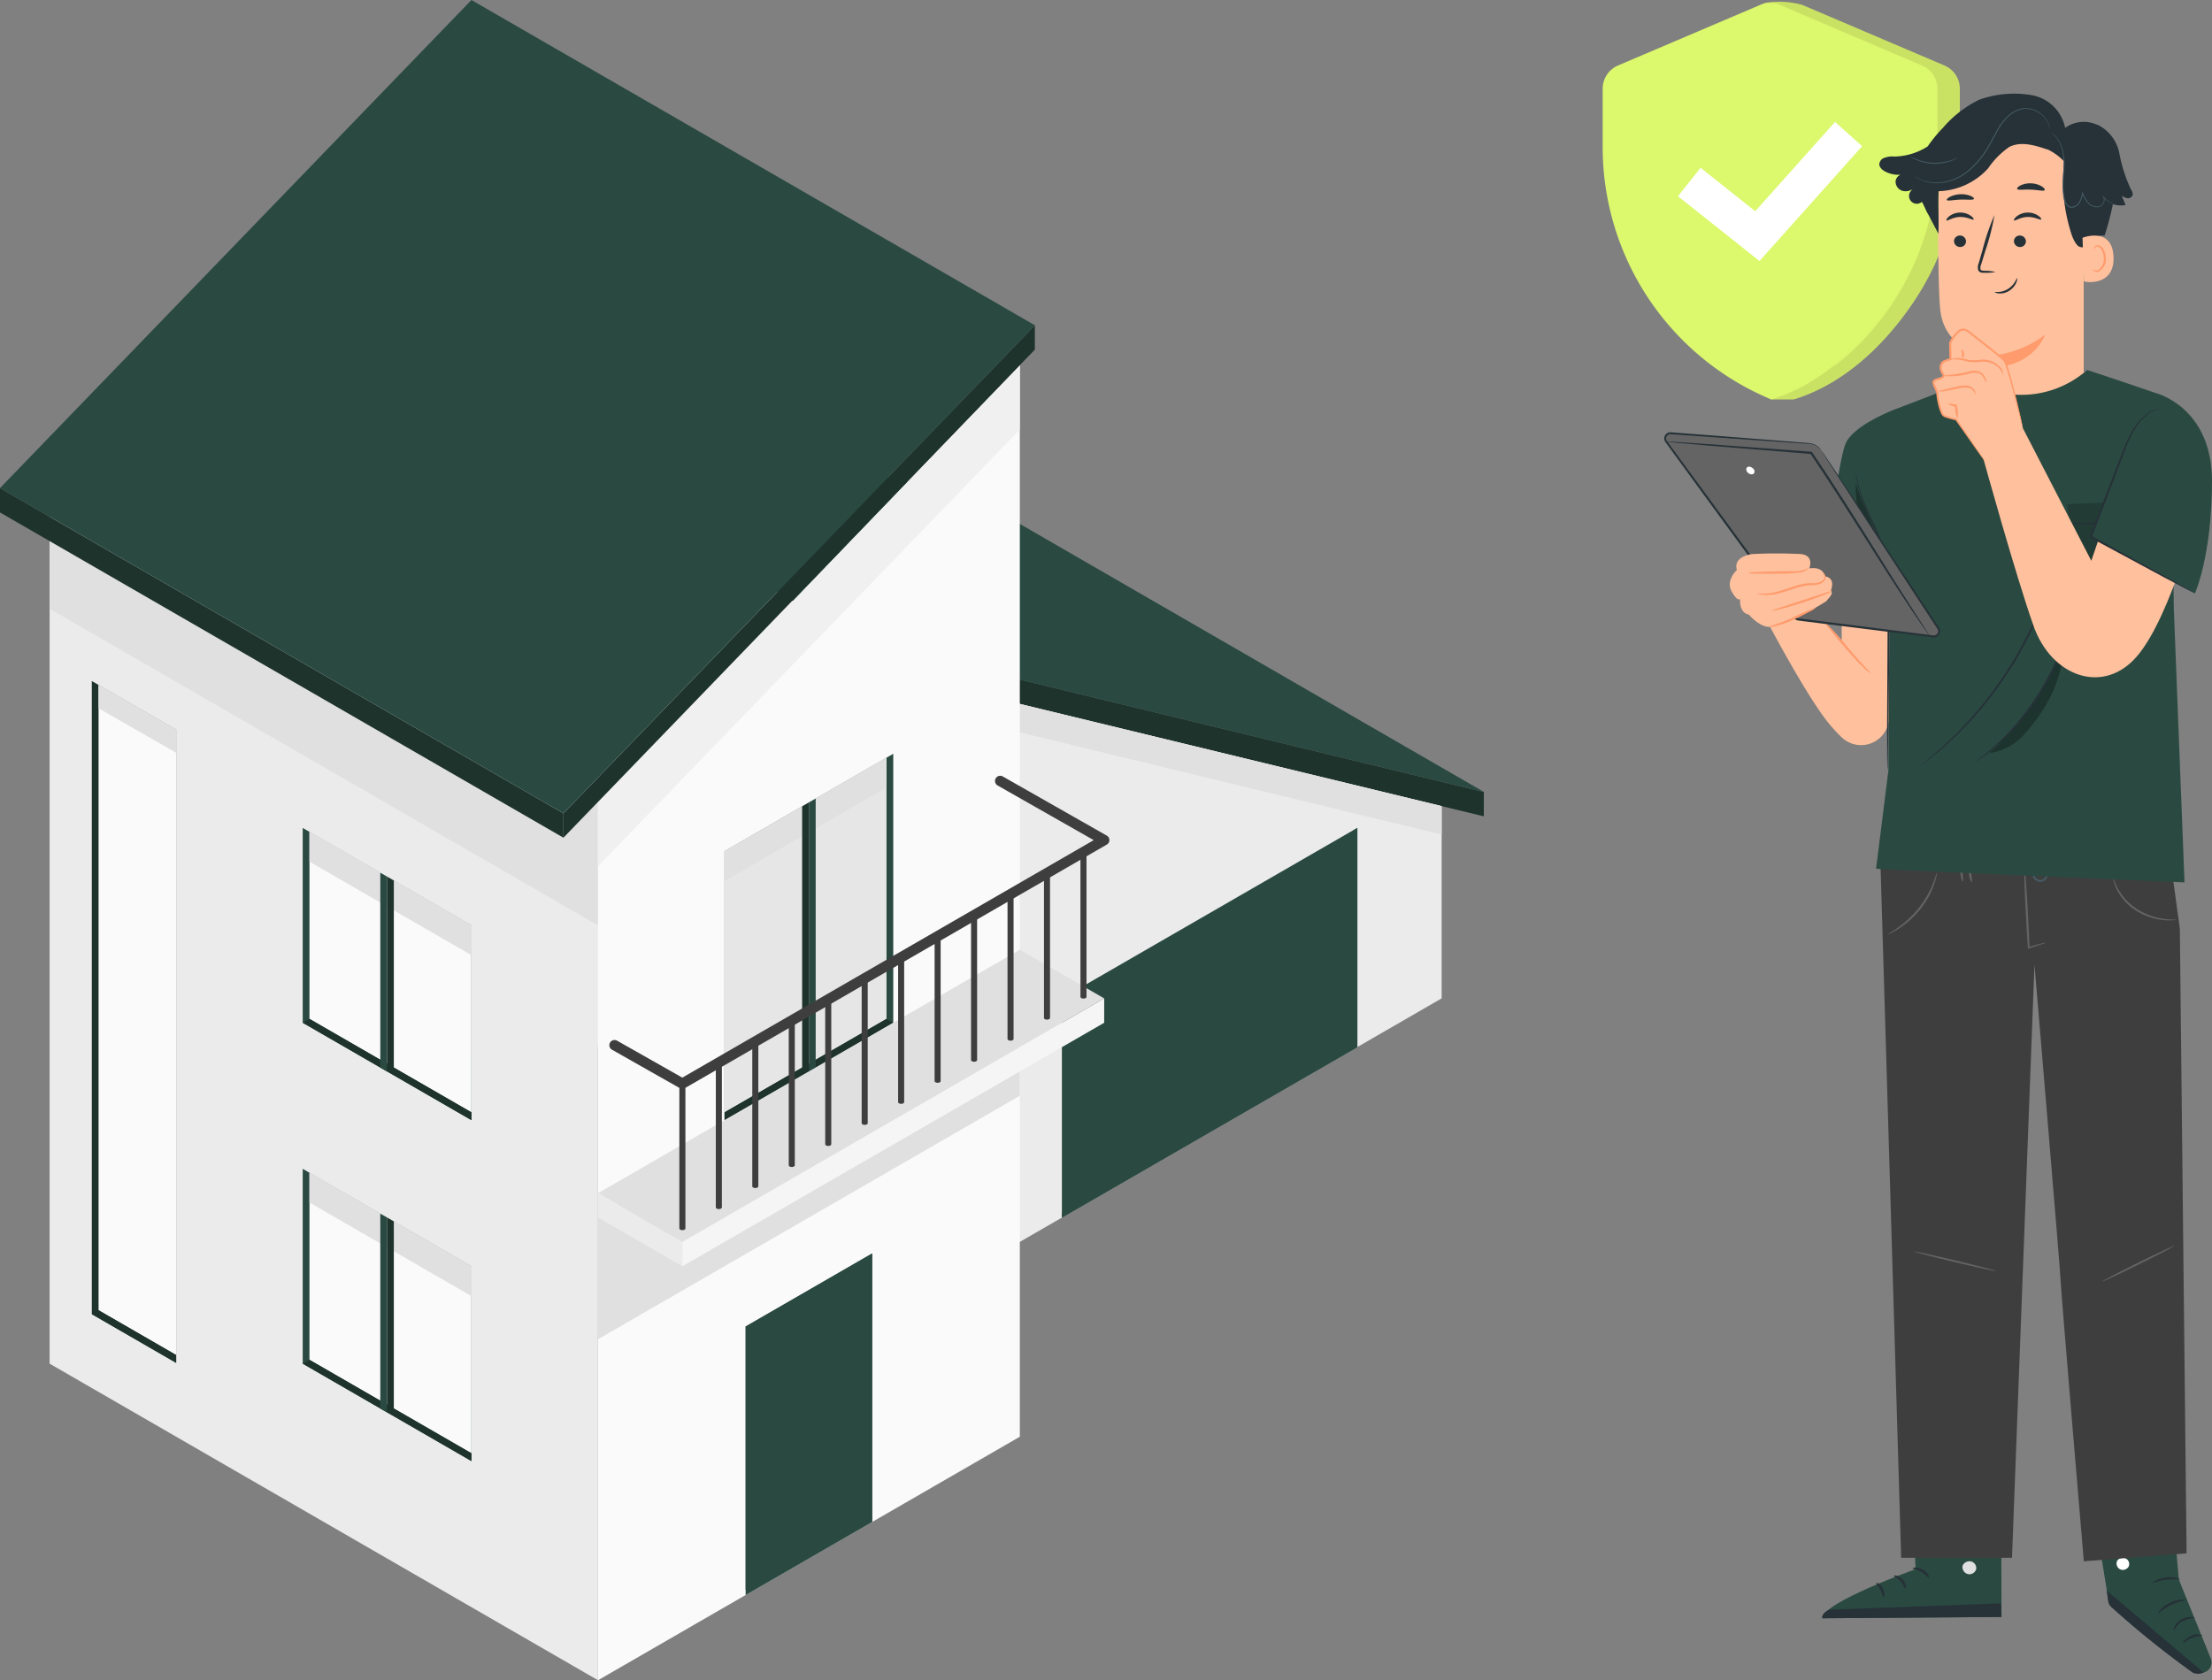 <svg xmlns="http://www.w3.org/2000/svg" xmlns:xlink="http://www.w3.org/1999/xlink" width="257.704" height="195.779" viewBox="0 0 257.704 195.779">
  <rect x="0" y="0" width="257.704" height="195.779" fill="#808080" stroke="none"/>
  <defs>
    <clipPath id="clip-path">
      <rect id="Rectangle_126" data-name="Rectangle 126" width="122.861" height="49.543" fill="none"/>
    </clipPath>
    <clipPath id="clip-path-2">
      <rect id="Rectangle_127" data-name="Rectangle 127" width="34.411" height="45.397" fill="none"/>
    </clipPath>
    <clipPath id="clip-path-3">
      <rect id="Rectangle_128" data-name="Rectangle 128" width="10.334" height="10.796" fill="none"/>
    </clipPath>
    <clipPath id="clip-path-4">
      <rect id="Rectangle_129" data-name="Rectangle 129" width="3.491" height="9.484" fill="none"/>
    </clipPath>
    <clipPath id="clip-path-5">
      <rect id="Rectangle_130" data-name="Rectangle 130" width="8.776" height="12.992" fill="none"/>
    </clipPath>
  </defs>
  <g id="Group_235" data-name="Group 235" transform="translate(-901.703 -0.445)">
    <path id="Path_303" data-name="Path 303" d="M731.521,125.036l17.2,9.93V67.7L689.747,33.654v67.265Z" transform="translate(266.874 13.021)" fill="#ebebeb"/>
    <path id="Path_304" data-name="Path 304" d="M728.725,58.533l63.894,15.482V71.178L728.725,55.695Z" transform="translate(281.955 21.549)" fill="#1e332c"/>
    <path id="Path_305" data-name="Path 305" d="M686.208,31.137,745.176,65.2,809.07,80.68,750.1,46.619Z" transform="translate(265.504 12.047)" fill="#2a4a41"/>
    <g id="Group_174" data-name="Group 174" transform="translate(951.713 43.184)" opacity="0.5">
      <g id="Group_173" data-name="Group 173">
        <g id="Group_172" data-name="Group 172" clip-path="url(#clip-path)">
          <path id="Path_306" data-name="Path 306" d="M686.208,31.137,745.176,65.2,809.07,80.68,750.1,46.619Z" transform="translate(-686.208 -31.137)" fill="#2a4a41"/>
        </g>
      </g>
    </g>
    <path id="Path_307" data-name="Path 307" d="M686.208,31.137,745.176,65.2v2.836l-58.969-34.06Z" transform="translate(265.504 12.047)" fill="#2a4a41"/>
    <path id="Path_308" data-name="Path 308" d="M732.269,125.316,786.334,94.1V71.7L732.269,58.6Z" transform="translate(283.326 22.673)" fill="#ebebeb"/>
    <path id="Path_309" data-name="Path 309" d="M732.269,61.915l54.065,13.1V71.7L732.269,58.6Z" transform="translate(283.326 22.673)" fill="#e0e0e0"/>
    <path id="Path_310" data-name="Path 310" d="M739.356,115.277V89.741l34.411-19.862V95.415Z" transform="translate(286.068 27.037)" fill="#2a4a41"/>
    <g id="Group_177" data-name="Group 177" transform="translate(1025.425 96.916)" opacity="0.5">
      <g id="Group_176" data-name="Group 176">
        <g id="Group_175" data-name="Group 175" clip-path="url(#clip-path-2)">
          <path id="Path_311" data-name="Path 311" d="M739.356,115.277V89.741l34.411-19.862V95.415Z" transform="translate(-739.356 -69.879)" fill="#2a4a41"/>
        </g>
      </g>
    </g>
    <g id="Group_235-2" data-name="Group 235">
      <path id="Path_312" data-name="Path 312" d="M764.3,69.879l-.465.268v25l.465.255Z" transform="translate(295.539 27.037)" fill="#2a4a41"/>
      <path id="Path_313" data-name="Path 313" d="M773.294,88.1l-33.938,19.6v.526l34.411-19.861Z" transform="translate(286.068 34.088)" fill="#2a4a41"/>
      <path id="Path_314" data-name="Path 314" d="M718.205,180.268V78.122L654.317,41.237V143.382Z" transform="translate(253.166 15.955)" fill="#ebebeb"/>
      <path id="Path_315" data-name="Path 315" d="M654.317,41.237V55.424L718.2,92.31V78.123Z" transform="translate(253.166 15.955)" fill="#e0e0e0"/>
      <path id="Path_316" data-name="Path 316" d="M667.689,63.209l-9.828-5.672v73.771l9.828,5.674Z" transform="translate(254.537 22.262)" fill="#1e332c"/>
      <path id="Path_317" data-name="Path 317" d="M658.429,130.724V57.864l9.04,5.219,0,72.862Z" transform="translate(254.756 22.388)" fill="#fafafa"/>
      <path id="Path_318" data-name="Path 318" d="M658.429,57.864l9.04,5.218v2.689l-9.04-5.186Z" transform="translate(254.756 22.388)" fill="#e0e0e0"/>
      <path id="Path_319" data-name="Path 319" d="M657.861,110.854l.788-.456,9.041,5.22v.911Z" transform="translate(254.537 42.715)" fill="#1e332c"/>
      <path id="Path_320" data-name="Path 320" d="M695.233,81.228,675.578,69.879v22.7l19.656,11.349Z" transform="translate(261.392 27.037)" fill="#2a4a41"/>
      <path id="Path_321" data-name="Path 321" d="M676.146,92v-21.8l18.867,10.9v21.787Z" transform="translate(261.611 27.164)" fill="#fafafa"/>
      <path id="Path_322" data-name="Path 322" d="M676.146,70.207v3.47l18.867,10.9V81.1Z" transform="translate(261.611 27.164)" fill="#e0e0e0"/>
      <path id="Path_323" data-name="Path 323" d="M675.578,86.37l.788-.449,18.868,10.887v.911Z" transform="translate(261.392 33.244)" fill="#1e332c"/>
      <path id="Path_324" data-name="Path 324" d="M682.095,73.642l.788.455v22.7l-.788-.447Z" transform="translate(263.913 28.493)" fill="#2a4a41"/>
      <path id="Path_325" data-name="Path 325" d="M682.663,73.97v22.7l.789-.451v-21.8Z" transform="translate(264.133 28.62)" fill="#1e332c"/>
      <path id="Path_326" data-name="Path 326" d="M695.233,109.869,675.578,98.52v22.7l19.656,11.349Z" transform="translate(261.392 38.119)" fill="#2a4a41"/>
      <path id="Path_327" data-name="Path 327" d="M676.146,120.643v-21.8l18.867,10.9V131.53Z" transform="translate(261.611 38.246)" fill="#fafafa"/>
      <path id="Path_328" data-name="Path 328" d="M676.146,98.848v3.47l18.867,10.9v-3.473Z" transform="translate(261.611 38.246)" fill="#e0e0e0"/>
      <path id="Path_329" data-name="Path 329" d="M675.578,115.012l.788-.449,18.868,10.887v.911Z" transform="translate(261.392 44.326)" fill="#1e332c"/>
      <path id="Path_330" data-name="Path 330" d="M682.095,102.283l.788.455v22.7l-.788-.447Z" transform="translate(263.913 39.575)" fill="#2a4a41"/>
      <path id="Path_331" data-name="Path 331" d="M682.663,102.611v22.7l.789-.451v-21.8Z" transform="translate(264.133 39.702)" fill="#1e332c"/>
      <path id="Path_332" data-name="Path 332" d="M700.382,82.08l49.144-51.072V155.853l-49.144,28.374Z" transform="translate(270.989 11.998)" fill="#fafafa"/>
      <path id="Path_333" data-name="Path 333" d="M749.526,96.4l-49.145,28.372V110.591l49.147-28.6Z" transform="translate(270.988 31.723)" fill="#e0e0e0"/>
      <path id="Path_334" data-name="Path 334" d="M700.382,89.386,749.526,38.5V31.008L700.382,82.081Z" transform="translate(270.989 11.997)" fill="#f0f0f0"/>
      <path id="Path_335" data-name="Path 335" d="M711.013,75l19.655-11.349v31.34l-19.655,11.351Z" transform="translate(275.102 24.626)" fill="#2a4a41"/>
      <path id="Path_336" data-name="Path 336" d="M729.881,94.412V63.975l-18.868,10.9V105.3Z" transform="translate(275.102 24.753)" fill="#e6e6e6"/>
      <path id="Path_337" data-name="Path 337" d="M729.881,63.975v3.47l-18.868,10.9V74.87Z" transform="translate(275.102 24.753)" fill="#e0e0e0"/>
      <path id="Path_338" data-name="Path 338" d="M730.668,86.37l-.788-.449L711.013,96.808v.911Z" transform="translate(275.102 33.244)" fill="#1e332c"/>
      <path id="Path_339" data-name="Path 339" d="M718.888,67.411l-.788.455v31.34l.788-.447Z" transform="translate(277.844 26.082)" fill="#2a4a41"/>
      <path id="Path_340" data-name="Path 340" d="M718.32,67.739v31.34l-.789-.451V68.191Z" transform="translate(277.624 26.209)" fill="#1e332c"/>
      <path id="Path_341" data-name="Path 341" d="M712.784,145.432V114.139l14.743-8.512V136.92Z" transform="translate(275.787 40.869)" fill="#2a4a41"/>
      <path id="Path_342" data-name="Path 342" d="M727.063,136.493V105.82l-14.278,8.244v30.673Z" transform="translate(275.787 40.943)" fill="#2a4a41"/>
      <path id="Path_343" data-name="Path 343" d="M723.544,105.627l-.465.268v30.673l.465.352Z" transform="translate(279.771 40.869)" fill="#2a4a41"/>
      <path id="Path_344" data-name="Path 344" d="M700.381,108.482l49.145-28.375,9.829,5.675L710.21,114.156Z" transform="translate(270.988 30.995)" fill="#e0e0e0"/>
      <path id="Path_345" data-name="Path 345" d="M700.381,100.566V103.4l9.829,5.674V106.24Z" transform="translate(270.988 38.911)" fill="#ebebeb"/>
      <path id="Path_346" data-name="Path 346" d="M707.469,112.573,756.613,84.2v2.838l-49.144,28.374Z" transform="translate(273.73 32.578)" fill="#f5f5f5"/>
      <path id="Path_347" data-name="Path 347" d="M707.924,91.36v16.865a.177.177,0,0,1-.1.146.555.555,0,0,1-.5,0,.176.176,0,0,1-.105-.146V91.36Z" transform="translate(273.631 35.349)" fill="#3e3e3e"/>
      <path id="Path_348" data-name="Path 348" d="M710.987,89.591v16.865a.177.177,0,0,1-.1.146.555.555,0,0,1-.5,0,.176.176,0,0,1-.105-.146V89.591Z" transform="translate(274.816 34.664)" fill="#3e3e3e"/>
      <path id="Path_349" data-name="Path 349" d="M714.05,87.823v16.865a.177.177,0,0,1-.1.146.555.555,0,0,1-.5,0,.176.176,0,0,1-.105-.146V87.823Z" transform="translate(276.001 33.98)" fill="#3e3e3e"/>
      <path id="Path_350" data-name="Path 350" d="M717.113,86.055V102.92a.177.177,0,0,1-.1.146.555.555,0,0,1-.5,0,.176.176,0,0,1-.105-.146V86.055Z" transform="translate(277.187 33.296)" fill="#3e3e3e"/>
      <path id="Path_351" data-name="Path 351" d="M720.176,84.286v16.865a.177.177,0,0,1-.1.146.555.555,0,0,1-.5,0,.176.176,0,0,1-.105-.146V84.286Z" transform="translate(278.372 32.612)" fill="#3e3e3e"/>
      <path id="Path_352" data-name="Path 352" d="M723.238,82.518V99.383a.177.177,0,0,1-.1.146.555.555,0,0,1-.5,0,.176.176,0,0,1-.105-.146V82.518Z" transform="translate(279.556 31.927)" fill="#3e3e3e"/>
      <path id="Path_353" data-name="Path 353" d="M726.3,80.749V97.614a.177.177,0,0,1-.1.146.555.555,0,0,1-.5,0,.176.176,0,0,1-.105-.146V80.749Z" transform="translate(280.741 31.243)" fill="#3e3e3e"/>
      <path id="Path_354" data-name="Path 354" d="M729.364,78.981V95.846a.177.177,0,0,1-.1.146.555.555,0,0,1-.5,0,.176.176,0,0,1-.105-.146V78.981Z" transform="translate(281.927 30.559)" fill="#3e3e3e"/>
      <path id="Path_355" data-name="Path 355" d="M732.427,77.213V94.078a.177.177,0,0,1-.1.146.555.555,0,0,1-.5,0,.177.177,0,0,1-.105-.146V77.213Z" transform="translate(283.112 29.875)" fill="#3e3e3e"/>
      <path id="Path_356" data-name="Path 356" d="M735.49,75.444V92.309a.177.177,0,0,1-.1.146.555.555,0,0,1-.5,0,.176.176,0,0,1-.105-.146V75.444Z" transform="translate(284.297 29.19)" fill="#3e3e3e"/>
      <path id="Path_357" data-name="Path 357" d="M738.553,73.676V90.541a.177.177,0,0,1-.1.146.555.555,0,0,1-.5,0,.176.176,0,0,1-.105-.146V73.676Z" transform="translate(285.482 28.506)" fill="#3e3e3e"/>
      <path id="Path_358" data-name="Path 358" d="M741.616,71.908V88.773a.177.177,0,0,1-.1.146.555.555,0,0,1-.5,0,.176.176,0,0,1-.105-.146V71.908Z" transform="translate(286.667 27.822)" fill="#3e3e3e"/>
      <path id="Path_359" data-name="Path 359" d="M709.843,101.97a.6.6,0,0,1-.3-.079l-7.9-4.478a.6.6,0,0,1,.595-1.051l7.6,4.306,47.93-27.673-11.194-6.366a.605.605,0,1,1,.6-1.053l12.112,6.89a.6.6,0,0,1,0,1.049l-49.144,28.374a.6.6,0,0,1-.3.082" transform="translate(271.357 25.342)" fill="#3e3e3e"/>
      <path id="Path_360" data-name="Path 360" d="M697.48,87.356,752.4,30.485V27.648L697.48,84.518Z" transform="translate(269.866 10.697)" fill="#1e332c"/>
      <path id="Path_361" data-name="Path 361" d="M715.793,82.064l-65.643-37.9V41.326l65.643,37.9Z" transform="translate(251.553 15.99)" fill="#1e332c"/>
      <path id="Path_362" data-name="Path 362" d="M705.073.321l65.643,37.9-54.923,56.87-65.643-37.9Z" transform="translate(251.553 0.124)" fill="#2a4a41"/>
      <path id="Path_363" data-name="Path 363" d="M802.981.607,788.449,7.9a2.948,2.948,0,0,0-1.792,2.71v6.8a31.552,31.552,0,0,0,5.182,17.4c2.619,3.987,6.09,9.086,11.866,12h2.607c6.43-1.961,11.23-7.188,14.165-11.66a31.552,31.552,0,0,0,5.182-17.4v-7.14a2.945,2.945,0,0,0-1.792-2.71L807.312.842a10.094,10.094,0,0,0-4.331-.236" transform="translate(304.37 0.177)" fill="#cae264"/>
      <path id="Path_364" data-name="Path 364" d="M803.122.8,786.568,7.855a2.948,2.948,0,0,0-1.792,2.71v6.8a31.832,31.832,0,0,0,19.655,29.405c6.43-1.961,11.23-7.19,14.165-11.66a31.553,31.553,0,0,0,5.181-17.4v-7.14a2.946,2.946,0,0,0-1.792-2.71L805.433.8a2.944,2.944,0,0,0-2.31,0" transform="translate(303.642 0.219)" fill="#dcf86d"/>
      <path id="Path_365" data-name="Path 365" d="M816.248,11.6a1.506,1.506,0,0,1,.032.313c.01.233.023.531.04.9.015.391.037.87.011,1.426s-.006,1.191-.086,1.889-.114,1.465-.258,2.277c-.065.406-.117.831-.2,1.261s-.187.872-.284,1.326a32.73,32.73,0,0,1-1.908,5.715,33.643,33.643,0,0,1-2.969,5.245c-.552.745-1.061,1.466-1.607,2.085-.268.313-.512.63-.774.908l-.754.8c-.47.521-.951.936-1.354,1.32s-.768.693-1.075.938l-.7.564a1.369,1.369,0,0,1-.257.183,1.519,1.519,0,0,1,.223-.223l.669-.6c.3-.255.653-.571,1.042-.967s.863-.814,1.32-1.34l.739-.807c.257-.28.494-.6.757-.911.535-.621,1.033-1.341,1.576-2.085a34.825,34.825,0,0,0,2.929-5.215,33.729,33.729,0,0,0,1.914-5.666q.15-.674.293-1.313c.087-.427.143-.847.212-1.251.153-.806.209-1.567.287-2.261.093-.691.082-1.325.125-1.876s.032-1.03.032-1.42c0-.369.007-.667.008-.9a1.554,1.554,0,0,1,.021-.315" transform="translate(311.119 4.486)" fill="#dcf86d"/>
      <path id="Path_366" data-name="Path 366" d="M800.6,26.771l-9.5-7.549,2.635-3.315,6.367,5.062,9.3-10.4,3.157,2.82Z" transform="translate(306.089 4.088)" fill="#fff"/>
      <path id="Path_367" data-name="Path 367" d="M829.909,20.266V40.4c.043,3.483.555,8.946-4.953,8.764-4.768-.52-6.032-5.032-6.069-8.281-.018-1.542-.036-2.827-.049-2.985,0,0-5.218-.426-5.659-5.581-.212-2.491-.233-7.656-.2-12.33a9.637,9.637,0,0,1,8.937-9.532l.5-.036c5.389-.079,7.563,4.458,7.492,9.848" transform="translate(314.55 4.03)" fill="#ffc09d"/>
      <path id="Path_368" data-name="Path 368" d="M817.2,30.92a12.5,12.5,0,0,0,6.573-2.477s-1.363,3.889-6.546,3.8Z" transform="translate(316.188 11.005)" fill="#ff9b6c"/>
      <path id="Path_369" data-name="Path 369" d="M819.337,19.093c.1.1.7-.374,1.562-.4s1.508.4,1.6.29c.044-.05-.062-.24-.344-.438a2.165,2.165,0,0,0-1.284-.365,2.092,2.092,0,0,0-1.239.451c-.259.218-.344.413-.294.46" transform="translate(317.009 7.034)" fill="#263238"/>
      <path id="Path_370" data-name="Path 370" d="M819.323,20.79a.7.7,0,0,0,.724.655.668.668,0,0,0,.671-.681.7.7,0,0,0-.723-.655.668.668,0,0,0-.673.681" transform="translate(317.009 7.78)" fill="#263238"/>
      <path id="Path_371" data-name="Path 371" d="M818.349,25.02a5.255,5.255,0,0,0-1.305-.139c-.2-.006-.4-.032-.442-.168a1.039,1.039,0,0,1,.091-.61c.155-.5.316-1.032.487-1.585a26.626,26.626,0,0,0,1.05-4.13,26.381,26.381,0,0,0-1.38,4.037q-.241.832-.461,1.592a1.171,1.171,0,0,0-.047.8.508.508,0,0,0,.354.272,1.359,1.359,0,0,0,.348.022,5.149,5.149,0,0,0,1.305-.093" transform="translate(315.833 7.115)" fill="#263238"/>
      <path id="Path_372" data-name="Path 372" d="M819.6,16.37c.083.191.775.047,1.6.09.829.025,1.509.225,1.6.04.043-.087-.086-.264-.367-.435a2.6,2.6,0,0,0-1.212-.34,2.565,2.565,0,0,0-1.232.241c-.291.147-.431.312-.4.4" transform="translate(317.114 6.083)" fill="#263238"/>
      <path id="Path_373" data-name="Path 373" d="M813.686,17.309c.09.157.764-.017,1.581-.043s1.494.08,1.581-.083c.038-.078-.1-.218-.381-.343a2.862,2.862,0,0,0-1.208-.2,2.926,2.926,0,0,0-1.2.3c-.282.147-.412.3-.372.372" transform="translate(314.825 6.438)" fill="#263238"/>
      <path id="Path_374" data-name="Path 374" d="M808.051,16.223a.833.833,0,0,1,.393-.488,2.59,2.59,0,0,1,1.318-.214,7.446,7.446,0,0,0,3.876-1.177,17.331,17.331,0,0,1,1.8-2.186,13.143,13.143,0,0,1,4.177-3.243,11.971,11.971,0,0,1,6.391-.5,4.838,4.838,0,0,1,3.653,3.763,3.717,3.717,0,0,1,3.741-.35l.03-.014a4.675,4.675,0,0,1,2.542,3.319,17.31,17.31,0,0,0,1.311,4.125c.154.261.337.574.2.845a.575.575,0,0,1-.6.264,1.688,1.688,0,0,1-.635-.288c.153.365.3.73.456,1.093a3.221,3.221,0,0,1-1.484-.1,31.536,31.536,0,0,1-.971,3.668,2.1,2.1,0,0,0-1.444.355c-.477.43-.691,1.239-1.485.931-.4-.155-.772-1-.907-1.415a20.116,20.116,0,0,1-.872-8.516,6.476,6.476,0,0,0-2-1.441l.061.055c-1.441-.5-3.071-.993-4.437-.316a9.485,9.485,0,0,0-2.476,2.5,8.088,8.088,0,0,1-5.768,2.664c-.076,1.452.046,3.5-.031,4.954l-1.22-2.324V22.2c-.1-.171-.183-.341-.262-.513l-.028-.053v-.007a9.132,9.132,0,0,0-.409-.825l-.014.012a.906.906,0,0,1-1.324-1.212,2.061,2.061,0,0,1,.438-.441,1.437,1.437,0,0,1-1.366.355,1.128,1.128,0,0,1-.8-1.114.958.958,0,0,1,.57-.768,3.216,3.216,0,0,1-1.838-.4c-.364-.207-.72-.548-.6-1" transform="translate(312.638 3.165)" fill="#263238"/>
      <path id="Path_375" data-name="Path 375" d="M822.456,11.488a4.385,4.385,0,0,1,.517.473,3.713,3.713,0,0,1,.792,1.711,6.582,6.582,0,0,1,.132,1.311c0,.476-.036.983-.073,1.52a13.8,13.8,0,0,0-.039,1.691,6.06,6.06,0,0,0,.116.892,1.868,1.868,0,0,0,.365.865.777.777,0,0,0,.727.244,1.157,1.157,0,0,0,.655-.37,2.67,2.67,0,0,0,.5-1.311l-.108.012a4.277,4.277,0,0,0,.627,1.08,1.532,1.532,0,0,0,1,.546.984.984,0,0,0,.531-.093.855.855,0,0,0,.362-.356.9.9,0,0,0,.109-.456.646.646,0,0,0-.166-.4l-.054.049a3.328,3.328,0,0,0,1.108.831,2.766,2.766,0,0,0,.343.133.515.515,0,0,0,.124.031.738.738,0,0,0-.117-.049c-.076-.032-.191-.078-.333-.15a3.436,3.436,0,0,1-1.069-.843l-.054.049a.66.66,0,0,1,.033.766.768.768,0,0,1-.326.315.909.909,0,0,1-.483.079,1.448,1.448,0,0,1-.931-.519,4.278,4.278,0,0,1-.6-1.058l-.075-.165-.033.179a2.581,2.581,0,0,1-.474,1.252,1.043,1.043,0,0,1-.585.331.659.659,0,0,1-.619-.208,1.744,1.744,0,0,1-.336-.809,5.979,5.979,0,0,1-.116-.874,13.926,13.926,0,0,1,.032-1.677c.033-.537.068-1.047.063-1.528a6.493,6.493,0,0,0-.148-1.327,3.658,3.658,0,0,0-.84-1.725,2.081,2.081,0,0,0-.552-.441" transform="translate(318.221 4.445)" fill="#455a64"/>
      <path id="Path_376" data-name="Path 376" d="M810.955,17.312s.012.014.042.035.076.057.129.094a1.568,1.568,0,0,0,.218.14,2.581,2.581,0,0,0,.313.165,4.576,4.576,0,0,0,2.208.4,5.836,5.836,0,0,0,3.111-1.148,10.116,10.116,0,0,0,2.674-3.082c.375-.624.681-1.263,1.018-1.856a6.811,6.811,0,0,1,1.151-1.569,3.538,3.538,0,0,1,1.485-.9,2.562,2.562,0,0,1,.784-.09,2.773,2.773,0,0,1,.718.139,2.97,2.97,0,0,1,1.656,1.4,3.542,3.542,0,0,1,.266.773s0-.018,0-.054-.014-.094-.024-.158a2.609,2.609,0,0,0-.2-.583,2.952,2.952,0,0,0-.577-.782,3.019,3.019,0,0,0-1.093-.678,2.865,2.865,0,0,0-.741-.151,2.631,2.631,0,0,0-.815.087,3.606,3.606,0,0,0-1.535.918A6.851,6.851,0,0,0,820.565,12c-.341.595-.648,1.234-1.019,1.853a10.111,10.111,0,0,1-2.635,3.053,5.8,5.8,0,0,1-3.051,1.154,4.639,4.639,0,0,1-2.183-.355,7.474,7.474,0,0,1-.721-.391" transform="translate(313.771 3.637)" fill="#455a64"/>
      <path id="Path_377" data-name="Path 377" d="M810.617,13.471a.8.8,0,0,0,.184.129,4.063,4.063,0,0,0,.548.277,5.288,5.288,0,0,0,.867.286,5.6,5.6,0,0,0,2.225.071,5.2,5.2,0,0,0,.883-.229,4.029,4.029,0,0,0,.565-.243.767.767,0,0,0,.193-.116c-.01-.019-.3.126-.784.279a6.053,6.053,0,0,1-.874.2,6.017,6.017,0,0,1-2.183-.069,5.976,5.976,0,0,1-.86-.257c-.479-.183-.753-.347-.764-.327" transform="translate(313.64 5.212)" fill="#455a64"/>
      <path id="Path_378" data-name="Path 378" d="M813.66,19.093c.1.1.7-.374,1.562-.4s1.508.4,1.6.29c.044-.05-.062-.24-.344-.438a2.166,2.166,0,0,0-1.284-.365,2.083,2.083,0,0,0-1.239.452c-.259.216-.344.412-.294.459" transform="translate(314.813 7.034)" fill="#263238"/>
      <path id="Path_379" data-name="Path 379" d="M814.291,20.79a.7.7,0,0,0,.724.655.668.668,0,0,0,.671-.681.7.7,0,0,0-.723-.655.668.668,0,0,0-.673.681" transform="translate(315.062 7.78)" fill="#263238"/>
      <path id="Path_380" data-name="Path 380" d="M825.086,20.366c.085-.044,3.465-1.305,3.609,2.225s-3.43,2.949-3.441,2.847-.168-5.072-.168-5.072" transform="translate(319.239 7.781)" fill="#ffc09d"/>
      <path id="Path_381" data-name="Path 381" d="M825.947,23.742c.015-.012.064.04.169.085a.62.62,0,0,0,.461-.01,1.522,1.522,0,0,0,.648-1.4,2.027,2.027,0,0,0-.208-.874.707.707,0,0,0-.481-.452.313.313,0,0,0-.357.183c-.043.1-.018.171-.036.178s-.079-.057-.057-.2a.393.393,0,0,1,.13-.226.462.462,0,0,1,.337-.1.865.865,0,0,1,.664.52,2.093,2.093,0,0,1,.254.976,1.6,1.6,0,0,1-.835,1.562.658.658,0,0,1-.566-.071c-.114-.083-.136-.161-.123-.168" transform="translate(319.571 8.095)" fill="#ff9b6c"/>
      <path id="Path_382" data-name="Path 382" d="M820.313,23.7c.029.006.03.208-.093.506a2.121,2.121,0,0,1-.813.942,1.958,1.958,0,0,1-1.2.323c-.324-.028-.5-.136-.49-.162s.2,0,.491-.021a2.246,2.246,0,0,0,1.063-.358,2.546,2.546,0,0,0,.789-.807c.153-.252.215-.433.255-.423" transform="translate(316.387 9.169)" fill="#263238"/>
      <path id="Path_383" data-name="Path 383" d="M834.981,124.414l1.055,11.941,3.732,9.219a1.214,1.214,0,0,1-.841,1.612,1.365,1.365,0,0,1-1.176-.2c-2.132-1.551-9.815-7.252-9.9-7.994-.111-.963-2.069-12.7-2.069-12.7Z" transform="translate(319.508 48.138)" fill="#2a4a41"/>
      <path id="Path_384" data-name="Path 384" d="M838.409,143.5l-11.288-9.556.111.885c.076.484.085.746.423,1.049a108.069,108.069,0,0,0,9.457,7.624,1.534,1.534,0,0,0,1.3,0" transform="translate(320.026 51.825)" fill="#263238"/>
      <path id="Path_385" data-name="Path 385" d="M829.027,131.281a.721.721,0,0,1,.324.943.785.785,0,0,1-.993.311.76.76,0,0,1-.337-1,.821.821,0,0,1,1.069-.215" transform="translate(320.342 50.763)" fill="#fff"/>
      <path id="Path_386" data-name="Path 386" d="M832.752,137.724c.075.026.291-.627,1.007-1.037a4.156,4.156,0,0,1,1.43-.408c.007-.031-.164-.108-.465-.118a2.142,2.142,0,0,0-1.115.3,1.954,1.954,0,0,0-.77.817c-.119.259-.119.437-.087.444" transform="translate(322.198 52.682)" fill="#263238"/>
      <path id="Path_387" data-name="Path 387" d="M833.531,138.658c.067.046.429-.383,1.065-.624a11.273,11.273,0,0,1,1.221-.273,1.526,1.526,0,0,0-1.329.031c-.723.279-1.026.842-.957.867" transform="translate(322.502 53.254)" fill="#263238"/>
      <path id="Path_388" data-name="Path 388" d="M831.371,136.412a12.927,12.927,0,0,1,1.574-1.068,13.537,13.537,0,0,1,1.833-.6,3.045,3.045,0,0,0-1.962.366,2.794,2.794,0,0,0-1.445,1.3" transform="translate(321.668 52.117)" fill="#263238"/>
      <path id="Path_389" data-name="Path 389" d="M830.906,133.53c.042.068.711-.277,1.618-.4s1.653.012,1.673-.064a2.661,2.661,0,0,0-1.714-.2,2.588,2.588,0,0,0-1.577.659" transform="translate(321.489 51.395)" fill="#263238"/>
      <path id="Path_390" data-name="Path 390" d="M830.614,131.016a6.712,6.712,0,0,1,1.674-.458,6.783,6.783,0,0,1,1.725.229c.018-.026-.137-.162-.448-.291a2.968,2.968,0,0,0-1.3-.2,2.933,2.933,0,0,0-1.254.37c-.289.171-.422.325-.4.35" transform="translate(321.376 50.411)" fill="#263238"/>
      <path id="Path_391" data-name="Path 391" d="M832.3,130.624a.974.974,0,0,0-.033-.452,3.065,3.065,0,0,0-.515-1.143,1.45,1.45,0,0,0-.709-.6.542.542,0,0,0-.576.168.767.767,0,0,0-.14.558,1.816,1.816,0,0,0,1.789,1.437,2.143,2.143,0,0,0,1.974-1.257.658.658,0,0,0-.03-.581.532.532,0,0,0-.564-.2,1.835,1.835,0,0,0-.789.491,3.529,3.529,0,0,0-.76,1.012,1.021,1.021,0,0,0-.148.431,5.606,5.606,0,0,1,1.044-1.308,1.738,1.738,0,0,1,.7-.413.284.284,0,0,1,.309.108.46.46,0,0,1,0,.383,1.918,1.918,0,0,1-1.724,1.071,1.58,1.58,0,0,1-1.538-1.2.556.556,0,0,1,.08-.394.292.292,0,0,1,.316-.1,1.329,1.329,0,0,1,.61.5,4.522,4.522,0,0,1,.709,1.487" transform="translate(321.265 49.682)" fill="#263238"/>
      <path id="Path_392" data-name="Path 392" d="M813.628,124.888,814.1,135s-10.776,3.846-10.883,5.722l20.891-.153-.044-15.784Z" transform="translate(310.776 48.281)" fill="#2a4a41"/>
      <path id="Path_393" data-name="Path 393" d="M816,131.511a.8.8,0,0,1,.6.911.824.824,0,0,1-.956.564.844.844,0,0,1-.627-.968.866.866,0,0,1,1.062-.484" transform="translate(315.33 50.871)" fill="#e0e0e0"/>
      <path id="Path_394" data-name="Path 394" d="M824.109,136.61l-.071-1.591-20,.742s-.927.387-.817,1Z" transform="translate(310.774 52.241)" fill="#263238"/>
      <path id="Path_395" data-name="Path 395" d="M810.818,132.105c0,.1.515.136,1.019.44s.775.706.868.667c.094-.019-.062-.591-.681-.95s-1.229-.244-1.207-.157" transform="translate(313.718 51.078)" fill="#263238"/>
      <path id="Path_396" data-name="Path 396" d="M809.243,132.717c-.022.093.42.252.771.656s.452.831.555.827c.1.014.161-.548-.283-1.042s-1.042-.533-1.043-.441" transform="translate(313.108 51.335)" fill="#263238"/>
      <path id="Path_397" data-name="Path 397" d="M808.591,134.95c.093.019.23-.46-.036-.983s-.745-.73-.786-.649c-.058.079.254.359.466.792s.255.832.356.84" transform="translate(312.536 51.576)" fill="#263238"/>
      <path id="Path_398" data-name="Path 398" d="M810.937,130.508c.043.087.51-.049,1.087-.017s1.028.2,1.08.118-.383-.422-1.062-.451-1.157.275-1.105.35" transform="translate(313.763 50.359)" fill="#263238"/>
      <path id="Path_399" data-name="Path 399" d="M808.1,73.227c.012.585,2.427,81.4,2.427,81.4H823.44L826.057,85.5s3.054,36.147,3.054,36.928,2.695,32.6,2.695,32.6l11.973-.92-.785-72.787-1.463-10.671Z" transform="translate(312.667 27.333)" fill="#3e3e3e"/>
      <path id="Path_400" data-name="Path 400" d="M822.723,81.932a2.439,2.439,0,0,1-.524.207c-.343.118-.842.282-1.458.477l-.118.037-.008-.115c-.072-.972-.152-2.272-.229-3.7-.082-1.545-.143-2.944-.173-3.957-.015-.508-.024-.917-.022-1.2a1.449,1.449,0,0,1,.026-.441,1.565,1.565,0,0,1,.072.437c.031.283.067.692.1,1.2.078,1.011.166,2.409.248,3.954.076,1.424.133,2.725.165,3.7l-.126-.078c.624-.176,1.132-.313,1.485-.4a2.5,2.5,0,0,1,.557-.117" transform="translate(317.344 28.339)" fill="#646464"/>
      <path id="Path_401" data-name="Path 401" d="M821.472,73.509c-.01-.011.04-.065.171-.105a.837.837,0,0,1,.57.046.669.669,0,0,1,.431.664.833.833,0,0,1-.687.716.964.964,0,0,1-.951-.4.681.681,0,0,1,.011-.767.844.844,0,0,1,.426-.337c.126-.042.2-.035.207-.022.018.035-.293.093-.473.433a.541.541,0,0,0,.032.584.739.739,0,0,0,.7.291.633.633,0,0,0,.5-.512.5.5,0,0,0-.284-.5,1.069,1.069,0,0,0-.653-.082" transform="translate(317.616 28.357)" fill="#455a64"/>
      <path id="Path_402" data-name="Path 402" d="M825.652,74.489c-.071.007-.168-.344-.219-.782s-.033-.8.036-.806.168.344.219.782.035.8-.036.806" transform="translate(319.362 28.207)" fill="#455a64"/>
      <path id="Path_403" data-name="Path 403" d="M826.266,74.452c-.071,0-.13-.373-.132-.834s.053-.835.122-.835.13.373.133.834-.053.835-.123.835" transform="translate(319.644 28.161)" fill="#455a64"/>
      <path id="Path_404" data-name="Path 404" d="M815.087,74.919c-.071.007-.179-.413-.244-.938s-.06-.957.011-.964.179.413.243.939.061.956-.01.963" transform="translate(315.258 28.252)" fill="#646464"/>
      <path id="Path_405" data-name="Path 405" d="M815.877,75a1.416,1.416,0,0,1-.316-.983,1.384,1.384,0,0,1,.226-1c.071.015,0,.455.03.993s.13.972.06.993" transform="translate(315.552 28.25)" fill="#646464"/>
      <path id="Path_406" data-name="Path 406" d="M814.436,73.667a1.129,1.129,0,0,1-.043.356,7.02,7.02,0,0,1-.261.947,9.838,9.838,0,0,1-1.6,2.881,10.92,10.92,0,0,1-2.521,2.294,8.373,8.373,0,0,1-.918.528,1.441,1.441,0,0,1-.362.154c-.021-.032.467-.29,1.18-.8a12.382,12.382,0,0,0,2.434-2.3,11.241,11.241,0,0,0,1.632-2.807c.3-.767.416-1.265.458-1.258" transform="translate(312.911 28.503)" fill="#646464"/>
      <path id="Path_407" data-name="Path 407" d="M835.034,78.951a1.313,1.313,0,0,1-.391.058,6.517,6.517,0,0,1-1.082-.019,7.384,7.384,0,0,1-3.308-1.15,6.28,6.28,0,0,1-2.2-2.487,4.861,4.861,0,0,1-.338-.917.943.943,0,0,1-.053-.351c.04-.01.15.485.54,1.208a6.7,6.7,0,0,0,2.193,2.381,7.758,7.758,0,0,0,3.191,1.171c.888.119,1.451.068,1.452.105" transform="translate(320.232 28.665)" fill="#646464"/>
      <path id="Path_408" data-name="Path 408" d="M820.457,107.735c-.017.054-2.157-.408-4.779-1.033s-4.738-1.177-4.721-1.232,2.155.408,4.779,1.033,4.738,1.177,4.721,1.232" transform="translate(313.772 40.806)" fill="#646464"/>
      <path id="Path_409" data-name="Path 409" d="M835.16,104.982c.031.05-1.832,1.022-4.159,2.173s-4.241,2.043-4.272,1.993,1.832-1.022,4.161-2.173,4.24-2.043,4.27-1.993" transform="translate(319.875 40.618)" fill="#646464"/>
      <path id="Path_410" data-name="Path 410" d="M805.417,53.414l1.766,2.207v-3.8h5.562s.619,8.7.487,10.552a15.121,15.121,0,0,1-.681,2.838,3.266,3.266,0,0,1-5.392,1.349,18.79,18.79,0,0,1-1.741-1.936c-2.471-3.177-6.579-10.919-6.579-10.919l4.284-2.588Z" transform="translate(309.083 19.779)" fill="#ffc09d"/>
      <path id="Path_411" data-name="Path 411" d="M803.328,52.481a6.3,6.3,0,0,0,.727.971c.469.581,1.119,1.383,1.863,2.25s1.444,1.63,1.989,2.147a4,4,0,0,0,.946.766,9.591,9.591,0,0,0-.813-.895c-.508-.546-1.182-1.325-1.924-2.189a27.23,27.23,0,0,0-2.788-3.05" transform="translate(310.819 20.305)" fill="#ff9b6c"/>
      <path id="Path_412" data-name="Path 412" d="M812.73,34.316l5.865-2.3L829.4,31.4l5.079,1.932L827.52,37.2l-6-.221Z" transform="translate(314.458 12.151)" fill="#ffc09d"/>
      <path id="Path_413" data-name="Path 413" d="M809.438,89.514c.531.092,35.934,1.595,35.934,1.595l-1.243-31.832-.1-6.251-2.011-18.934s-5.291-1.818-7.99-2.688a11.594,11.594,0,0,1-8.247,2.882c-5.283-.079-6.385-1.269-6.385-1.269l-7.385,2.831s-5.251,1.883-6.155,4.207c-.879,2.262-2.491,15.178-2.491,15.178h7.654l-.143,22.819Z" transform="translate(310.833 12.151)" fill="#2a4a41"/>
      <g id="Group_180" data-name="Group 180" transform="translate(1142.529 58.78)" opacity="0.2">
        <g id="Group_179" data-name="Group 179">
          <g id="Group_178" data-name="Group 178" clip-path="url(#clip-path-3)">
            <path id="Path_414" data-name="Path 414" d="M823.791,42.781l1.1,8.025,5.311,2.372,3.925-3.345V42.382Z" transform="translate(-823.791 -42.382)"/>
          </g>
        </g>
      </g>
      <path id="Path_415" data-name="Path 415" d="M833.892,44.345c0,.067-2.207.121-4.929.121s-4.929-.054-4.929-.121,2.207-.121,4.929-.121,4.929.054,4.929.121" transform="translate(318.832 17.111)" fill="#263238"/>
      <path id="Path_416" data-name="Path 416" d="M806.023,40.032a1.053,1.053,0,0,1,.057.211c.036.158.083.362.141.616a20.08,20.08,0,0,0,.7,2.258c.352.951.85,2.065,1.461,3.319.576,1.277,1.1,2.746,1.642,4.338l.005.017v.018c-.012,1.907-.026,3.994-.042,6.175-.051,4.868-.1,9.274-.132,12.491-.028,1.58-.05,2.867-.067,3.784q-.019.645-.029,1.028a2.082,2.082,0,0,1-.026.359,2.355,2.355,0,0,1-.019-.361q-.006-.385-.014-1.029c0-.918,0-2.205-.007-3.786.017-3.215.039-7.621.065-12.488.019-2.18.037-4.268.055-6.173l.006.035c-.535-1.588-1.047-3.064-1.6-4.33a36.234,36.234,0,0,1-1.419-3.349,17.525,17.525,0,0,1-.649-2.288c-.053-.272-.09-.481-.108-.624a1.084,1.084,0,0,1-.021-.218" transform="translate(311.862 15.489)" fill="#263238"/>
      <path id="Path_417" data-name="Path 417" d="M833.3,37.347a3.933,3.933,0,0,1-.007.68c-.018.477-.04,1.1-.068,1.847-.064,1.6-.148,3.738-.241,6.1s-.2,4.5-.276,6.1c-.043.748-.079,1.369-.107,1.847a3.832,3.832,0,0,1-.069.675,3.717,3.717,0,0,1-.019-.68c.008-.478.019-1.1.033-1.849.039-1.563.11-3.72.208-6.1s.208-4.537.309-6.1c.05-.779.1-1.41.141-1.845a3.654,3.654,0,0,1,.1-.674" transform="translate(322.113 14.45)" fill="#263238"/>
      <g id="Group_183" data-name="Group 183" transform="translate(1117.889 56.678)" opacity="0.3">
        <g id="Group_182" data-name="Group 182">
          <g id="Group_181" data-name="Group 181" clip-path="url(#clip-path-4)">
            <path id="Path_418" data-name="Path 418" d="M806.04,40.866a13.3,13.3,0,0,0,3.476,9.484c-.72-3.284-2.519-6.341-3.476-9.484" transform="translate(-806.025 -40.866)"/>
          </g>
        </g>
      </g>
      <g id="Group_186" data-name="Group 186" transform="translate(1133.453 75.2)" opacity="0.3">
        <g id="Group_185" data-name="Group 185">
          <g id="Group_184" data-name="Group 184" clip-path="url(#clip-path-5)">
            <path id="Path_419" data-name="Path 419" d="M817.247,67.214a6.624,6.624,0,0,0,4.248-2.365,20.038,20.038,0,0,0,2.854-4.132,16.3,16.3,0,0,0,1.674-6.5,30.636,30.636,0,0,1-8.776,12.993" transform="translate(-817.247 -54.221)"/>
          </g>
        </g>
      </g>
      <path id="Path_420" data-name="Path 420" d="M827.109,52.483a.674.674,0,0,1-.029.2c-.035.158-.078.347-.128.574-.054.251-.132.553-.239.9s-.214.748-.372,1.177a27.562,27.562,0,0,1-1.222,2.972,31.513,31.513,0,0,1-1.947,3.422,30.889,30.889,0,0,1-2.4,3.122,25.894,25.894,0,0,1-2.281,2.265c-.337.309-.667.562-.951.788s-.534.415-.746.558l-.487.331a.739.739,0,0,1-.179.1c0-.007.049-.055.151-.141l.46-.365c.2-.153.447-.347.72-.585s.6-.494.924-.81a28.6,28.6,0,0,0,2.23-2.283,33.215,33.215,0,0,0,2.37-3.108,33.868,33.868,0,0,0,1.949-3.388,30.167,30.167,0,0,0,1.258-2.935c.168-.423.288-.817.4-1.159s.208-.641.276-.886l.168-.563a.71.71,0,0,1,.075-.193" transform="translate(315.772 20.307)" fill="#263238"/>
      <path id="Path_421" data-name="Path 421" d="M827.887,45.3a1.7,1.7,0,0,1-.042.325q-.06.35-.162.925c-.069.4-.164.892-.308,1.453s-.273,1.208-.494,1.9q-.156.526-.324,1.1c-.115.381-.262.768-.4,1.175-.266.817-.623,1.662-.983,2.556a46.555,46.555,0,0,1-2.871,5.578,46.534,46.534,0,0,1-3.663,5.1c-.632.728-1.222,1.43-1.828,2.039-.3.308-.577.616-.864.892l-.831.788c-.519.513-1.033.928-1.471,1.308s-.827.691-1.154.935l-.749.564a1.645,1.645,0,0,1-.27.184,1.907,1.907,0,0,1,.243-.221l.721-.6c.318-.254.7-.57,1.126-.961s.933-.81,1.444-1.329l.817-.795c.282-.279.555-.588.85-.9.6-.612,1.179-1.315,1.8-2.044a48.306,48.306,0,0,0,3.628-5.08,48.38,48.38,0,0,0,2.874-5.542c.363-.889.725-1.727,1-2.537.141-.4.293-.788.412-1.165s.229-.742.337-1.09c.229-.691.374-1.331.524-1.889s.263-1.043.345-1.441l.2-.915a1.769,1.769,0,0,1,.087-.316" transform="translate(313.971 17.527)" fill="#263238"/>
      <path id="Path_422" data-name="Path 422" d="M808.213,38.719l13.631,20.725a.614.614,0,0,1-.592.946l-15.7-1.975a.62.62,0,0,1-.42-.247L790.143,37.691a.615.615,0,0,1,.541-.976l16.151,1.2a1.805,1.805,0,0,1,1.379.809" transform="translate(305.672 14.205)" fill="#646464"/>
      <path id="Path_423" data-name="Path 423" d="M808.242,38.748a1.038,1.038,0,0,0-.125-.189,1.776,1.776,0,0,0-.508-.427,2.208,2.208,0,0,0-1.046-.254l-1.46-.121-9.312-.731-3.084-.236-1.642-.126c-.144-.008-.266-.026-.433-.026a.7.7,0,0,0-.451.187.72.72,0,0,0-.119.922c1.367,1.875,2.828,3.878,4.363,5.986l10.012,13.69c.227.308.43.6.677.917a.748.748,0,0,0,.279.189,1.226,1.226,0,0,0,.305.06l.553.071,2.2.275,4.294.538,8.118,1.014c.168.018.308.046.5.055a.715.715,0,0,0,.52-.216.749.749,0,0,0,.215-.516.87.87,0,0,0-.189-.5q-.526-.795-1.036-1.567-1.019-1.546-1.979-3c-1.279-1.933-2.469-3.735-3.557-5.38l-5.166-7.779-1.415-2.108-.374-.545a1.257,1.257,0,0,0-.135-.18,1.46,1.46,0,0,0,.112.2l.352.559c.32.5.782,1.216,1.374,2.134l5.1,7.825c1.079,1.65,2.262,3.458,3.53,5.4l1.969,3.005,1.03,1.571a.624.624,0,0,1,.148.373.508.508,0,0,1-.147.348.481.481,0,0,1-.349.144c-.133-.007-.315-.037-.47-.054l-8.115-1.029-4.294-.542-2.2-.276-.555-.071a.95.95,0,0,1-.243-.044.507.507,0,0,1-.182-.122q-.326-.445-.657-.893c-3.557-4.851-6.944-9.474-10.027-13.679l-4.377-5.961a.505.505,0,0,1,.082-.648.49.49,0,0,1,.316-.133c.116,0,.275.018.408.025l1.642.118,3.087.219,9.316.648,1.463.1a2.2,2.2,0,0,1,1.026.222,2.086,2.086,0,0,1,.657.57" transform="translate(305.643 14.176)" fill="#263238"/>
      <path id="Path_424" data-name="Path 424" d="M790.11,37.42a1.7,1.7,0,0,0,.329.049l.953.1c.856.075,2.058.182,3.548.315L807,38.865l-.1-.055c.755,1.122,1.534,2.286,2.316,3.489,3.183,4.893,5.964,9.391,8.063,12.59,1.044,1.6,1.911,2.886,2.516,3.77q.445.635.709,1.008a2.593,2.593,0,0,0,.262.343,2.707,2.707,0,0,0-.218-.372c-.167-.257-.388-.6-.669-1.036l-2.445-3.813c-2.06-3.225-4.814-7.736-8-12.633-.782-1.205-1.564-2.37-2.323-3.491l-.035-.051-.061-.006-12.07-.895-3.553-.239-.956-.053a1.734,1.734,0,0,0-.333,0" transform="translate(305.706 14.476)" fill="#263238"/>
      <path id="Path_425" data-name="Path 425" d="M797.129,39.53Z" transform="translate(308.419 15.294)" fill="#fff"/>
      <path id="Path_426" data-name="Path 426" d="M796.848,39.765a.317.317,0,0,1,.388-.234.84.84,0,0,1,.42.237.418.418,0,0,1,.078.538c-.157.193-.48.122-.668-.04a.551.551,0,0,1-.218-.5" transform="translate(308.31 15.293)" fill="#fff"/>
      <path id="Path_427" data-name="Path 427" d="M804.717,48.562s.62-1.477-.953-1.667a54.181,54.181,0,0,0-5.7,0s-2.256.237-1.781,1.857c0,0-1.334,1.191-.619,2.478s1,.9,1,.9-.191,1.573,1,1.811c0,0,1.291,1.524,2.48,1.429a24.87,24.87,0,0,0,6.573-3c.333-.477.81-.748.524-1.279,0,0,.619-1.394-.716-1.606,0,0-.094-1.165-1.81-.926" transform="translate(307.774 18.111)" fill="#ffc09d"/>
      <path id="Path_428" data-name="Path 428" d="M796.968,48.637a4.335,4.335,0,0,0,1.062.076c.656.014,1.56.014,2.56,0a14.958,14.958,0,0,0,2.573-.153c.678-.157.945-.555.913-.563a2.712,2.712,0,0,1-.95.383c-.624.1-1.541.04-2.539.072-1,.015-1.9.043-2.559.078a4.332,4.332,0,0,0-1.06.108" transform="translate(308.359 18.57)" fill="#ff9b6c"/>
      <path id="Path_429" data-name="Path 429" d="M797.78,50.85a.793.793,0,0,0,.341.118,3.682,3.682,0,0,0,.983.061,7.031,7.031,0,0,0,1.433-.259c.527-.146,1.087-.349,1.68-.531a7.6,7.6,0,0,1,1.691-.348,2.605,2.605,0,0,0,1.441-.291.829.829,0,0,0,.344-.491.677.677,0,0,0-.06-.445c-.125-.227-.294-.24-.29-.227-.012.019.122.068.2.268a.617.617,0,0,1-.3.743,2.572,2.572,0,0,1-1.349.2,7.077,7.077,0,0,0-1.754.34l-1.671.549a8.053,8.053,0,0,1-1.381.307,9.175,9.175,0,0,1-1.308.006" transform="translate(308.674 18.739)" fill="#ff9b6c"/>
      <path id="Path_430" data-name="Path 430" d="M799,52.266a4.18,4.18,0,0,0,1.061-.205c.645-.164,1.53-.416,2.495-.731s1.829-.637,2.447-.886a4.3,4.3,0,0,0,.976-.462c-.028-.069-1.578.47-3.5,1.1s-3.495,1.114-3.476,1.186" transform="translate(309.145 19.336)" fill="#ff9b6c"/>
      <path id="Path_431" data-name="Path 431" d="M798.705,53.595a2.322,2.322,0,0,0,.879-.1,10.431,10.431,0,0,0,2.012-.709c.757-.344,1.417-.7,1.9-.95a3.182,3.182,0,0,0,.753-.455,16.607,16.607,0,0,0-2.757,1.168c-1.487.713-2.793.979-2.784,1.047" transform="translate(309.031 19.877)" fill="#ff9b6c"/>
      <path id="Path_432" data-name="Path 432" d="M841.912,45.219s-3.209,12.858-7.219,17.6c-3.883,4.6-9.971,2.484-12.079-3.463s-5.862-19.531-5.862-19.531l4.611-3.526,7.969,15.442,3.589-10.527Z" transform="translate(316.014 14.047)" fill="#ffc09d"/>
      <path id="Path_433" data-name="Path 433" d="M818.587,43.4l-3.381-4.9a8.815,8.815,0,0,1-1.441-.447c-.384-.225-.761-2.172-.753-2.552s-.655-1.268-.387-1.519,1.176-.268,1.126-.634c-.01-.078-.671-.89-.147-1.487a2.811,2.811,0,0,1,.954-.4l-.055-1.871s1.011-2.208,2.043-1.409c0,0,3.892,2.99,4.284,3.467s1.89,6.7,2.155,7.874" transform="translate(314.393 10.835)" fill="#ffc09d"/>
      <path id="Path_434" data-name="Path 434" d="M823.018,39.548a1.92,1.92,0,0,0-.054-.33c-.05-.236-.115-.548-.2-.936-.183-.811-.455-1.986-.824-3.431-.187-.723-.393-1.515-.652-2.358-.069-.211-.136-.424-.225-.642a1.437,1.437,0,0,0-.459-.563c-.355-.312-.727-.619-1.112-.931-.77-.624-1.588-1.266-2.441-1.929a2.865,2.865,0,0,0-.713-.47.979.979,0,0,0-.878.208,4.018,4.018,0,0,0-1.036,1.4l-.011.024v.031c.006.18.011.376.018.571.011.438.024.872.036,1.3l.091-.119a4.488,4.488,0,0,0-.687.232.987.987,0,0,0-.332.216.945.945,0,0,0-.189.345,1.161,1.161,0,0,0,.061.745,2.125,2.125,0,0,0,.151.322l.087.147.015.031c0-.006,0-.019,0-.007a.051.051,0,0,1-.007.032c-.01.042-.1.1-.191.136s-.2.069-.3.1-.211.062-.319.105a.64.64,0,0,0-.326.227.541.541,0,0,0-.008.4,2.344,2.344,0,0,0,.114.315c.085.2.179.386.25.57a.8.8,0,0,1,.058.264,2.5,2.5,0,0,0,.032.319c.029.2.065.4.105.6a7.994,7.994,0,0,0,.318,1.13,1.434,1.434,0,0,0,.3.52,1.738,1.738,0,0,0,.53.232c.341.107.675.19,1,.266l-.054-.036c1.044,1.483,1.9,2.695,2.5,3.559q.437.6.693.964a2.491,2.491,0,0,0,.258.326,2.7,2.7,0,0,0-.212-.356q-.248-.37-.656-.99l-2.44-3.606-.018-.028-.036-.008c-.318-.079-.651-.166-.983-.273a1.682,1.682,0,0,1-.455-.2,1.289,1.289,0,0,1-.237-.444,7.6,7.6,0,0,1-.3-1.1c-.039-.191-.075-.387-.1-.584a2.755,2.755,0,0,1-.026-.29,1.012,1.012,0,0,0-.071-.338c-.073-.2-.169-.392-.247-.584a1.95,1.95,0,0,1-.105-.284.35.35,0,0,1-.01-.23.506.506,0,0,1,.209-.123c.093-.037.2-.067.3-.1s.214-.064.326-.11a.543.543,0,0,0,.318-.262.284.284,0,0,0,.022-.132.166.166,0,0,0-.022-.087l-.024-.042-.083-.144a1.976,1.976,0,0,1-.137-.29.945.945,0,0,1-.051-.595.7.7,0,0,1,.14-.257.847.847,0,0,1,.251-.155,4.285,4.285,0,0,1,.645-.215l.094-.025,0-.1c-.012-.426-.025-.86-.037-1.3-.006-.2-.011-.391-.017-.571l-.011.053a3.824,3.824,0,0,1,.961-1.311.743.743,0,0,1,.667-.172,2.75,2.75,0,0,1,.638.429c.854.659,1.674,1.3,2.447,1.915.386.308.761.612,1.112.915a1.242,1.242,0,0,1,.409.488c.086.2.155.415.226.621.263.834.479,1.621.675,2.34.376,1.424.678,2.581.9,3.41.1.386.182.692.243.926a1.555,1.555,0,0,0,.1.319" transform="translate(314.361 10.803)" fill="#ff9b6c"/>
      <path id="Path_435" data-name="Path 435" d="M814,30.52c0,.042.4.01,1.008.069a7.309,7.309,0,0,1,1.065.243,4.9,4.9,0,0,0,1.376.012,2.6,2.6,0,0,1,2.169.7,2.834,2.834,0,0,1,.523.832,1.283,1.283,0,0,0-.4-.949,2.516,2.516,0,0,0-.931-.653,2.829,2.829,0,0,0-1.377-.173,5.259,5.259,0,0,1-1.318.011,5.845,5.845,0,0,0-1.094-.2,2.682,2.682,0,0,0-1.022.1" transform="translate(314.95 11.769)" fill="#ff9b6c"/>
      <path id="Path_436" data-name="Path 436" d="M815.018,30.7c.057.029.215-.2.194-.521s-.2-.53-.255-.494,0,.247.015.508-.017.481.046.508" transform="translate(315.31 11.485)" fill="#ff9b6c"/>
      <path id="Path_437" data-name="Path 437" d="M813.333,32.078a8.479,8.479,0,0,0,2.932-.23,2.925,2.925,0,0,1,1.078-.136,1.175,1.175,0,0,1,.7.46,7.179,7.179,0,0,1,.386.743,1.322,1.322,0,0,0-.247-.84,1.287,1.287,0,0,0-.793-.58,2.822,2.822,0,0,0-1.172.118c-1.57.343-2.883.394-2.881.465" transform="translate(314.691 12.175)" fill="#ff9b6c"/>
      <path id="Path_438" data-name="Path 438" d="M812.96,33.363a1.591,1.591,0,0,0,.721,0c.443-.05,1.036-.2,1.685-.33a3.775,3.775,0,0,1,.907-.09,1.09,1.09,0,0,1,.653.236,1.048,1.048,0,0,1,.319.571c.013,0,.046-.065.04-.2a.824.824,0,0,0-.244-.5,1.188,1.188,0,0,0-.749-.333,3.5,3.5,0,0,0-.971.075c-.667.132-1.244.308-1.67.4a3.488,3.488,0,0,0-.692.164" transform="translate(314.547 12.658)" fill="#ff9b6c"/>
      <path id="Path_439" data-name="Path 439" d="M813.8,34.2c-.04.031.288.377.9.374l-.119-.1c.012.107.023.208.036.313a3.388,3.388,0,0,0,.277,1.234,3.437,3.437,0,0,0-.039-1.262c-.015-.1-.029-.205-.044-.311l-.015-.111-.1.007a4.1,4.1,0,0,1-.888-.143" transform="translate(314.87 13.228)" fill="#ff9b6c"/>
      <path id="Path_440" data-name="Path 440" d="M833.335,33.342s6.574,1.592,6.56,10.31c-.014,8.682-1.986,13.023-1.986,13.023l-12.117-6.595,2.7-6.789Z" transform="translate(319.512 12.901)" fill="#2a4a41"/>
      <path id="Path_441" data-name="Path 441" d="M837.954,56.166a1.211,1.211,0,0,1-.252-.11L837,55.7l-2.582-1.361-8.641-4.656-.1-.053.039-.1c.208-.544.427-1.118.65-1.7.774-2.012,1.512-3.926,2.184-5.674.337-.87.657-1.7.96-2.473a15.061,15.061,0,0,1,.958-2.116,6.566,6.566,0,0,1,2.187-2.53,2.657,2.657,0,0,1,.852-.343,1.834,1.834,0,0,1,.237-.031c.054,0,.082,0,.082,0a3.266,3.266,0,0,0-1.118.455,6.68,6.68,0,0,0-2.08,2.533,15.141,15.141,0,0,0-.919,2.1c-.294.779-.609,1.609-.938,2.481-.667,1.749-1.4,3.667-2.166,5.681l-.651,1.7-.058-.157,8.6,4.729,2.546,1.43.681.4a1.191,1.191,0,0,1,.229.153" transform="translate(319.468 13.411)" fill="#263238"/>
    </g>
  </g>
</svg>
